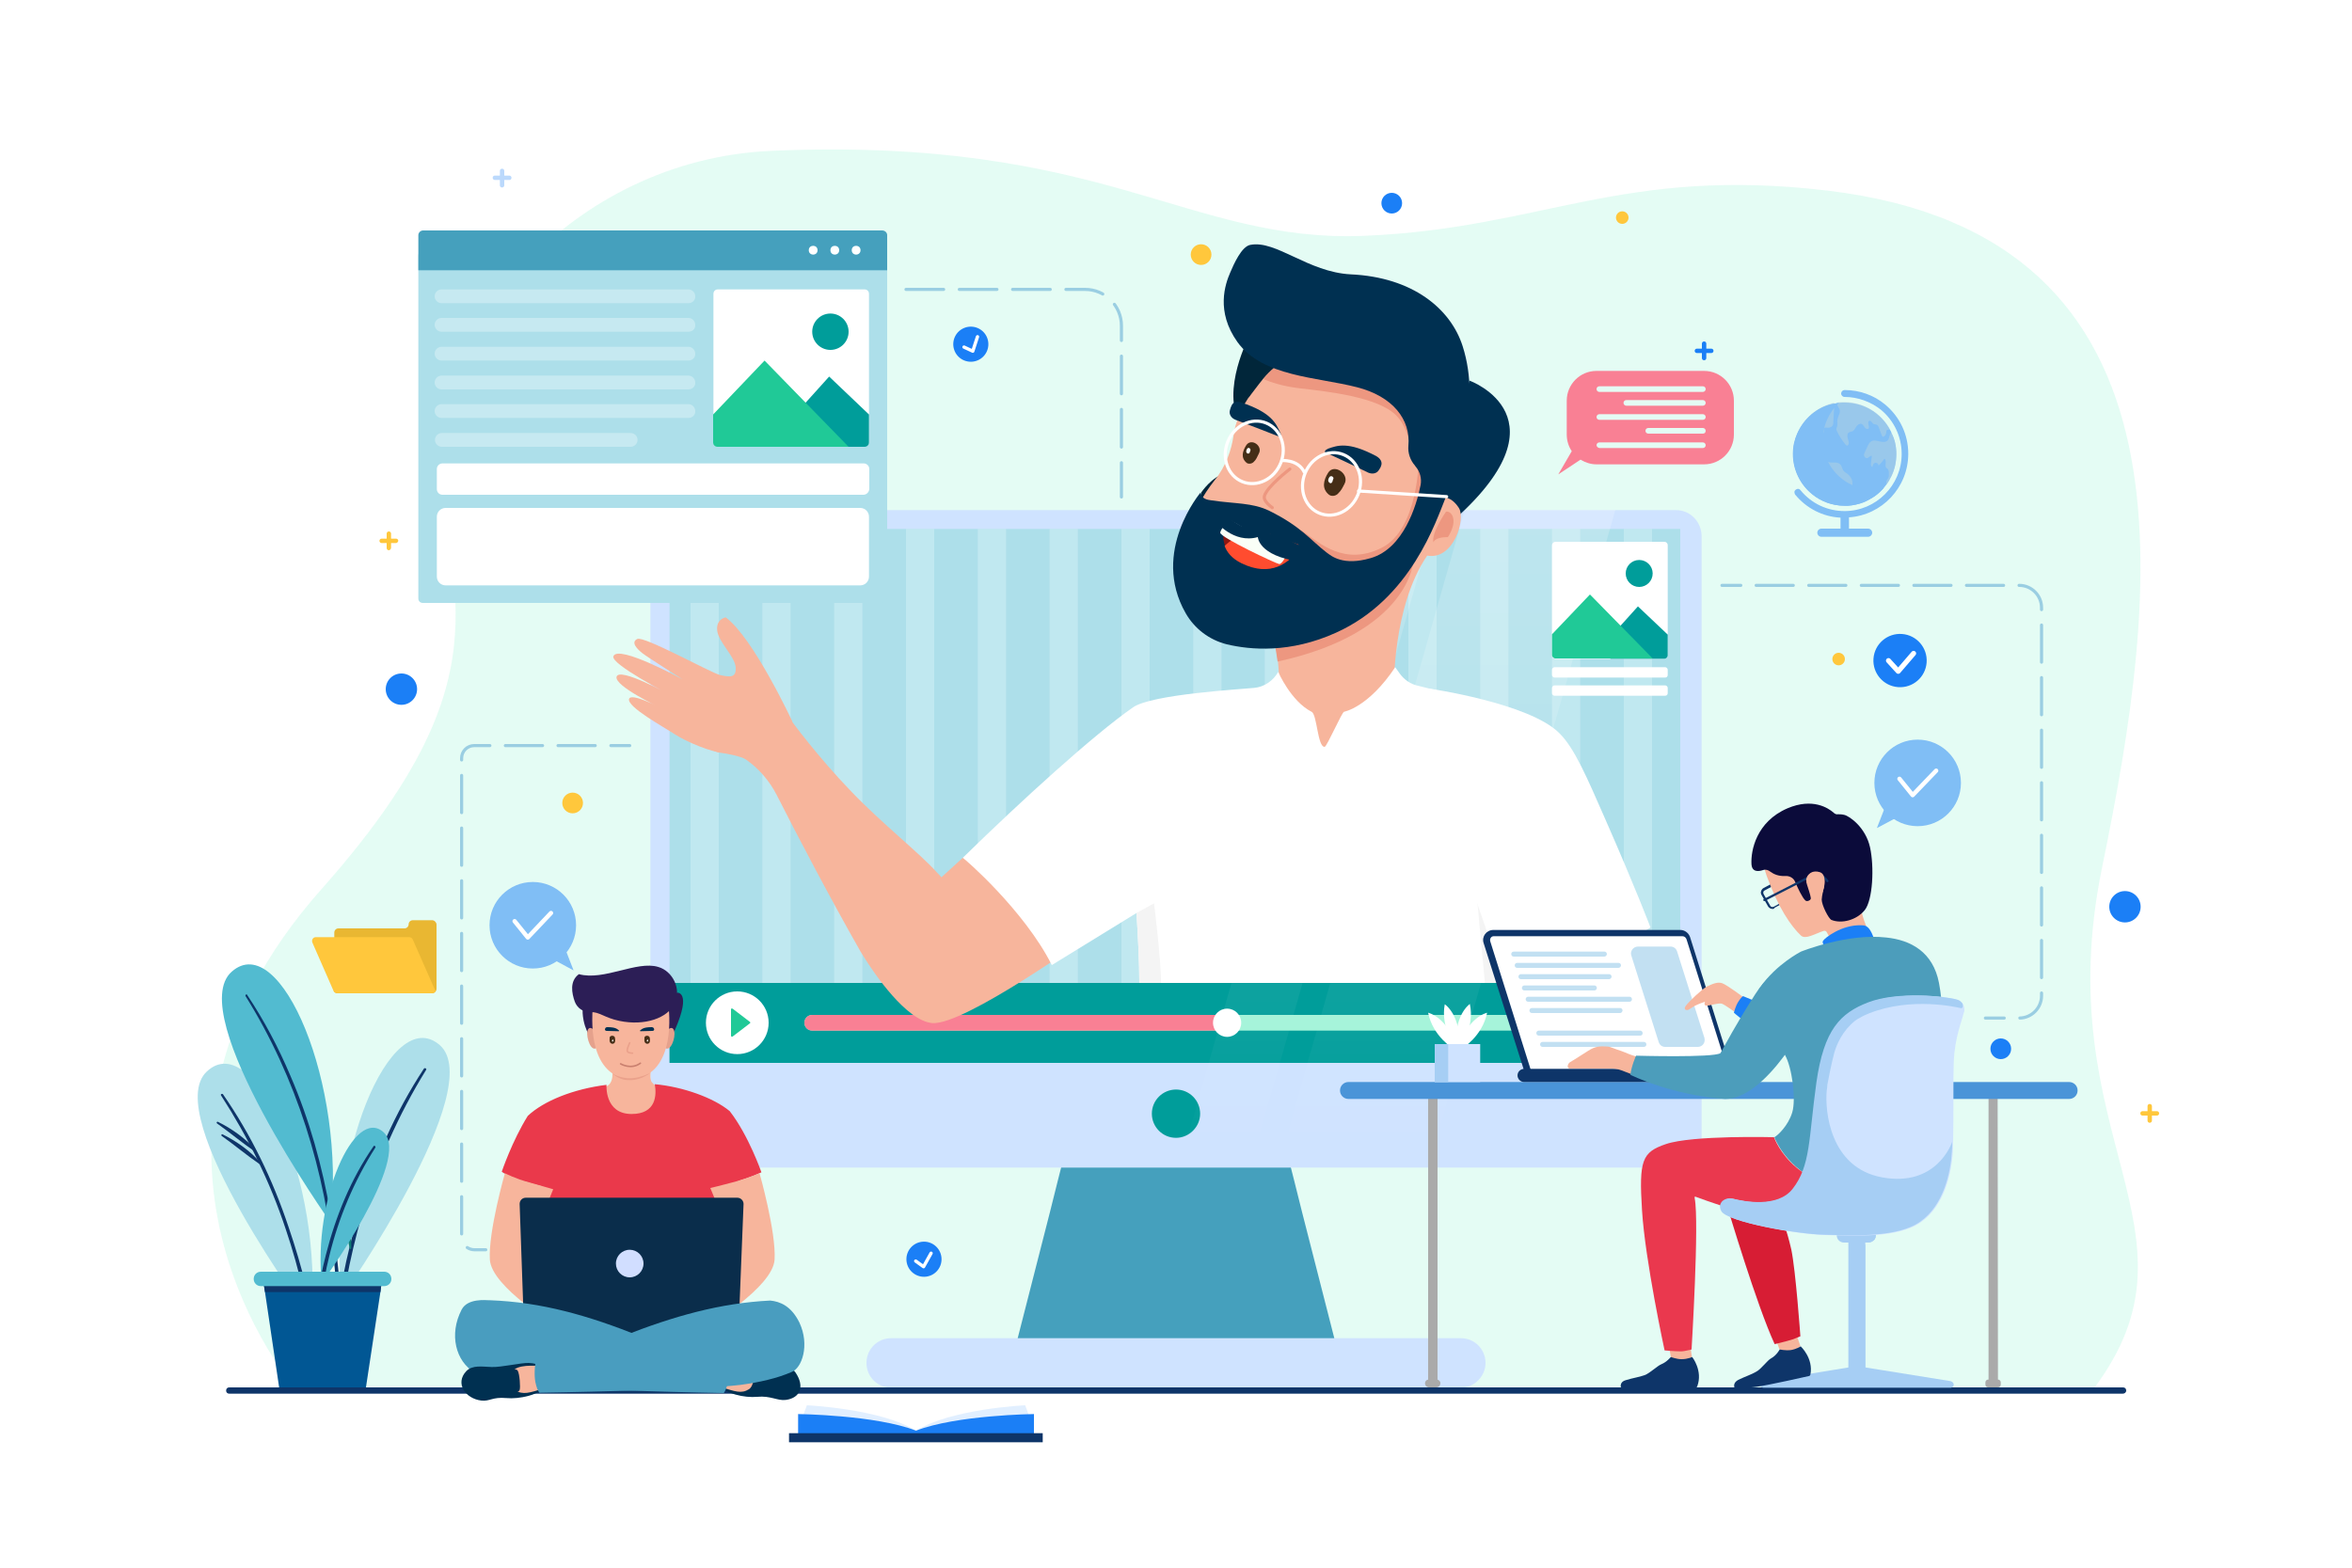<?xml version="1.0" encoding="utf-8"?>
<!-- Generator: Adobe Illustrator 21.0.0, SVG Export Plug-In . SVG Version: 6.00 Build 0)  -->
<svg version="1.1" xmlns="http://www.w3.org/2000/svg" xmlns:xlink="http://www.w3.org/1999/xlink" x="0px" y="0px"
	 viewBox="0 0 750 500" style="enable-background:new 0 0 750 500;" xml:space="preserve">
<style type="text/css">
	.st0{fill:#FFFFFF;}
	.st1{opacity:0.3;fill:#A6F4DA;}
	.st2{fill:#45A0BD;}
	.st3{fill:#CFE3FF;}
	.st4{fill:#ADDFEA;}
	.st5{opacity:0.3;}
	.st6{fill:#EEFAFF;}
	.st7{fill:#009D9A;}
	.st8{opacity:0.2;fill:url(#SVGID_1_);}
	.st9{opacity:0.2;fill:url(#SVGID_2_);}
	.st10{fill:#A6F4DA;}
	.st11{fill:#F98094;}
	.st12{fill:#20C997;}
	.st13{fill:#0E3569;}
	.st14{fill:#0E7C74;}
	.st15{fill:#52BBD0;}
	.st16{fill:#015794;}
	.st17{fill:#E9B732;}
	.st18{fill:#FFC73C;}
	.st19{opacity:0.31;fill:#FFFFFF;}
	.st20{fill:#F7B59C;}
	.st21{fill:#01263A;}
	.st22{fill:#003051;}
	.st23{fill:#ED9780;}
	.st24{fill:#8D1612;}
	.st25{fill:#FF4C2F;}
	.st26{fill:#FAFFF7;}
	.st27{fill:#452E17;}
	.st28{fill:#F4F4F4;}
	.st29{fill:none;stroke:#FFFFFF;stroke-miterlimit:10;}
	.st30{fill:none;stroke:#FFFFFF;stroke-linecap:round;stroke-miterlimit:10;}
	.st31{fill:none;stroke:#ED9780;stroke-linecap:round;stroke-miterlimit:10;}
	.st32{fill:#EA394B;}
	.st33{fill:#0A2D4B;}
	.st34{fill:#499DBF;}
	.st35{fill:#2C1E56;}
	.st36{fill:#E5A18C;}
	.st37{fill:#D1DEFF;}
	.st38{fill:#EAA18B;}
	.st39{fill:none;stroke:#EAA18B;stroke-width:0.5;stroke-linecap:round;stroke-miterlimit:10;}
	.st40{fill:none;stroke:#C9806F;stroke-width:0.5;stroke-linecap:round;stroke-miterlimit:10;}
	.st41{fill:#AAAAAA;}
	.st42{fill:#4A94D8;}
	.st43{fill:#C2E0F2;}
	.st44{fill:#1B7FF6;}
	.st45{fill:#0B0B3A;}
	.st46{fill:#4C9DBB;}
	.st47{fill:#D71D34;}
	.st48{fill:#EA384E;}
	.st49{fill:#A6CEF4;}
	.st50{fill:#E1EFFF;}
	.st51{fill:none;stroke:#9ACEE2;stroke-linecap:round;stroke-miterlimit:10;}
	.st52{fill:none;stroke:#9ACEE2;stroke-linecap:round;stroke-miterlimit:10;stroke-dasharray:11.856,4.94;}
	.st53{fill:none;stroke:#9ACEE2;stroke-linecap:round;stroke-miterlimit:10;stroke-dasharray:11.835,4.931;}
	.st54{fill:none;stroke:#9ACEE2;stroke-linecap:round;stroke-miterlimit:10;stroke-dasharray:12,5;}
	.st55{opacity:0.5;}
	.st56{fill:none;stroke:#FFFFFF;stroke-width:1.38;stroke-linecap:round;stroke-linejoin:round;stroke-miterlimit:10;}
	.st57{fill:#81A8CC;}
	.st58{fill:none;stroke:#FFFFFF;stroke-width:1.056;stroke-linecap:round;stroke-linejoin:round;stroke-miterlimit:10;}
	.st59{fill:none;stroke:#FFFFFF;stroke-width:1.615;stroke-linecap:round;stroke-linejoin:round;stroke-miterlimit:10;}
</style>
<g id="BACKGROUND">
	<rect class="st0" width="750" height="500"/>
</g>
<g id="OBJECTS">
	<path class="st1" d="M94.2,443c0,0-65.5-76.3,8.3-159.4c59.5-67,40.5-92.8,37.7-138c-2.3-38.2,41-94.7,105.9-97.5
		c106.3-4.6,132.7,29.5,189.2,27.1s82-22.2,147.5-14.4C704.4,75.3,688,190.5,670.3,276.7c-17.7,86.2,35.5,115.6-2.8,166.4"/>
	<g>
		<polygon class="st2" points="426.4,430.4 323.6,430.4 334.8,386.6 337.3,376.6 342.2,357.3 407.8,357.3 412.7,376.6 415.2,386.6 
					"/>
		<path class="st3" d="M465.8,442.6H284.2c-4.4,0-7.9-3.5-7.9-7.9l0,0c0-4.4,3.5-7.9,7.9-7.9h181.6c4.4,0,7.9,3.5,7.9,7.9l0,0
			C473.7,439,470.1,442.6,465.8,442.6z"/>
	</g>
	<path class="st3" d="M542.6,171v193.1c0,4.6-3.7,8.3-8.3,8.3H215.7c-4.6,0-8.3-3.7-8.3-8.3V171c0-4.6,3.7-8.3,8.3-8.3h318.6
		C538.9,162.6,542.6,166.4,542.6,171z"/>
	<rect x="213.5" y="168.7" class="st4" width="322.3" height="170.2"/>
	<g class="st5">
		<rect x="494.9" y="168.7" class="st6" width="9" height="144.8"/>
		<rect x="517.8" y="168.7" class="st6" width="9" height="144.8"/>
		<rect x="220.2" y="168.7" class="st6" width="9" height="144.8"/>
		<rect x="243.1" y="168.7" class="st6" width="9" height="144.8"/>
		<rect x="266" y="168.7" class="st6" width="9" height="144.8"/>
		<rect x="288.9" y="168.7" class="st6" width="9" height="144.8"/>
		<rect x="311.8" y="168.7" class="st6" width="9" height="144.8"/>
		<rect x="334.7" y="168.7" class="st6" width="9" height="144.8"/>
		<rect x="357.6" y="168.7" class="st6" width="9" height="144.8"/>
		<rect x="380.5" y="168.7" class="st6" width="9" height="144.8"/>
		<rect x="403.3" y="168.7" class="st6" width="9" height="144.8"/>
		<rect x="426.2" y="168.7" class="st6" width="9" height="144.8"/>
		<rect x="449.1" y="168.7" class="st6" width="9" height="144.8"/>
		<rect x="472" y="168.7" class="st6" width="9" height="144.8"/>
	</g>
	<rect x="213.5" y="313.5" class="st7" width="322.3" height="25.5"/>
	<path class="st7" d="M375,362.9L375,362.9c-4.3,0-7.7-3.5-7.7-7.7l0,0c0-4.3,3.5-7.7,7.7-7.7l0,0c4.3,0,7.7,3.5,7.7,7.7l0,0
		C382.7,359.4,379.2,362.9,375,362.9z"/>
	<linearGradient id="SVGID_1_" gradientUnits="userSpaceOnUse" x1="417.139" y1="160.388" x2="417.139" y2="371.302">
		<stop  offset="0" style="stop-color:#FFFFFF"/>
		<stop  offset="1" style="stop-color:#FFFFFF;stop-opacity:0"/>
	</linearGradient>
	<polygon class="st8" points="398.7,372.2 376,372.2 435.6,162.6 458.2,162.6 	"/>
	<linearGradient id="SVGID_2_" gradientUnits="userSpaceOnUse" x1="461.33" y1="160.388" x2="461.33" y2="371.302">
		<stop  offset="0" style="stop-color:#FFFFFF"/>
		<stop  offset="1" style="stop-color:#FFFFFF;stop-opacity:0"/>
	</linearGradient>
	<polygon class="st9" points="455.6,372.2 407.5,372.2 467.1,162.6 515.1,162.6 	"/>
	<g>
		<path class="st10" d="M523.5,328.7H259c-1.4,0-2.5-1.1-2.5-2.5c0-1.4,1.1-2.5,2.5-2.5h264.5c1.4,0,2.5,1.1,2.5,2.5
			C526,327.6,524.9,328.7,523.5,328.7z"/>
		<path class="st11" d="M391.3,323.7v5H259c-1.4,0-2.5-1.1-2.5-2.5c0-1.4,1.1-2.5,2.5-2.5H391.3z"/>
		<circle class="st0" cx="391.3" cy="326.2" r="4.5"/>
	</g>
	<g>
		<circle class="st0" cx="235.1" cy="326.2" r="10"/>
		<path class="st12" d="M233.6,321.7l5.5,4.2c0.2,0.1,0.2,0.4,0,0.5l-5.5,4.2c-0.2,0.2-0.5,0-0.5-0.3V322
			C233,321.7,233.3,321.6,233.6,321.7z"/>
	</g>
	<g>
		<g>
			<path class="st4" d="M99.2,421c0,0-48.4-65.4-33.2-79.3C81.1,327.7,103.3,376.9,99.2,421z"/>
			<g>
				<g>
					<path class="st13" d="M70.5,349.4c8.6,13.3,15.6,27.5,20.6,42.6c2.2,6.5,4.1,13.2,5.6,19.9c1.5,6.3,2.4,12.7,3.7,19
						c0.1,0.3,0.6,0.3,0.6-0.1c-1.1-13.3-4.7-26.9-9-39.5C87,376.3,80.1,362,71.1,349C70.8,348.7,70.2,349,70.5,349.4L70.5,349.4z"
						/>
				</g>
			</g>
			<g>
				<g>
					<path class="st13" d="M69.2,358.3c4.1,2.9,8,6.2,12.1,9c0.3,0.2,0.5-0.2,0.3-0.4c-3.1-3.7-7.8-7-12.1-9.1
						C69.2,357.6,68.9,358.1,69.2,358.3L69.2,358.3z"/>
				</g>
			</g>
			<g>
				<g>
					<path class="st13" d="M70.7,362.3c4.1,2.9,8,6.2,12.1,9c0.3,0.2,0.5-0.2,0.3-0.4c-3.1-3.7-7.8-7-12.1-9.1
						C70.7,361.6,70.4,362,70.7,362.3L70.7,362.3z"/>
				</g>
			</g>
		</g>
		<g>
			<path class="st4" d="M109.1,413.5c0,0,46.7-66.6,31.1-80.2C124.6,319.8,103.7,369.5,109.1,413.5z"/>
			<g>
				<g>
					<path class="st13" d="M135.2,340.8c-9.3,14.1-16.1,29.8-20.8,46c-3.9,13.4-7.1,27.8-7.5,41.8c0,0.3,0.5,0.4,0.6,0.1
						c1-6.6,1.7-13.3,2.9-19.9c1.3-7.2,3-14.3,5-21.3c4.7-16.3,11.6-31.9,20.5-46.3C136.1,340.8,135.5,340.5,135.2,340.8
						L135.2,340.8z"/>
				</g>
			</g>
			<g>
				<g>
					<path class="st14" d="M110.4,381.6c-0.2,5.3-0.1,11.4,1.1,16.6c0.1,0.3,0.5,0.2,0.5-0.1c0.1-2.6-0.2-5.2-0.4-7.8
						c-0.2-2.9-0.3-5.9-0.6-8.8C111,381.2,110.4,381.2,110.4,381.6L110.4,381.6z"/>
				</g>
			</g>
		</g>
		<g>
			<path class="st15" d="M105.4,389.9c0,0-47-66.4-31.5-80C89.4,296.2,110.5,345.9,105.4,389.9z"/>
			<g>
				<g>
					<path class="st13" d="M78.3,317.7c16.3,26.1,25.4,55.9,28.4,86.4c0.6,6.1,0.9,12.3,1.3,18.4c0,0.4,0.6,0.4,0.6,0
						c0.3-11.8-1.2-23.8-3.2-35.4c-2.6-15.1-6.7-29.9-12.8-44c-3.8-9-8.4-17.7-13.8-25.8C78.7,316.9,78.1,317.3,78.3,317.7
						L78.3,317.7z"/>
				</g>
			</g>
		</g>
		<g>
			<path class="st15" d="M102.6,409.2c0,0,28.9-39.7,19.7-48.1C113,352.8,99.8,382.6,102.6,409.2z"/>
			<g>
				<g>
					<path class="st13" d="M119.1,365.6c-7.2,10.4-12.1,22.4-15.2,34.7c-2.3,9.1-4.1,19.2-3.7,28.7c0,0.4,0.6,0.4,0.6,0
						c1.2-9.6,1.8-19,4.2-28.4c3-12.3,7.9-23.9,14.7-34.6C119.9,365.6,119.3,365.2,119.1,365.6L119.1,365.6z"/>
				</g>
			</g>
		</g>
		<g>
			<polygon class="st16" points="122,407.3 121.7,408.9 121.3,412.1 116.6,443.1 89.1,443.1 84.5,412.1 84,408.9 83.8,407.3 			"/>
			<polygon class="st13" points="121.7,408.9 121.3,412.1 84.5,412.1 84,408.9 			"/>
			<path class="st15" d="M122.5,410.2H83.2c-1.3,0-2.3-1-2.3-2.3l0,0c0-1.3,1-2.3,2.3-2.3h39.3c1.3,0,2.3,1,2.3,2.3l0,0
				C124.8,409.2,123.8,410.2,122.5,410.2z"/>
		</g>
	</g>
	<g>
		<path class="st17" d="M139.2,294.9v20.5c0,0.3-0.1,0.6-0.3,0.8c-0.3,0.4-0.7,0.6-1.2,0.6h-30.1c-0.4,0-0.7-0.2-1-0.4v-19
			c0-0.7,0.6-1.3,1.3-1.3h21.1c0.7,0,1.3-0.6,1.3-1.3c0-0.7,0.6-1.3,1.3-1.3h6.4C138.6,293.6,139.2,294.2,139.2,294.9z"/>
		<path class="st18" d="M138.9,316.2c-0.3,0.4-0.7,0.6-1.2,0.6h-30.1c-0.4,0-0.7-0.2-1-0.4c-0.1-0.1-0.2-0.3-0.3-0.4
			c0,0,0-0.1,0-0.1l-6.7-15.3c-0.3-0.8,0.2-1.7,1.1-1.7h29.8c0.5,0,0.9,0.3,1.1,0.7l6.3,14.3L138.9,316.2z"/>
	</g>
	<g>
		<path class="st13" d="M676.9,444.5H73.1c-0.6,0-1-0.4-1-1s0.4-1,1-1h603.9c0.6,0,1,0.4,1,1S677.5,444.5,676.9,444.5z"/>
	</g>
	<g>
		<path class="st4" d="M281.4,192.3H134.8c-0.8,0-1.4-0.6-1.4-1.4V81.8c0-2.5,2-4.5,4.5-4.5h138.4c3.7,0,6.6,3,6.6,6.6v106.9
			C282.9,191.6,282.2,192.3,281.4,192.3z"/>
		<path class="st0" d="M274.3,186.7H142.1c-1.6,0-2.8-1.3-2.8-2.8v-19.1c0-1.6,1.3-2.8,2.8-2.8h132.2c1.6,0,2.8,1.3,2.8,2.8v19.1
			C277.1,185.4,275.9,186.7,274.3,186.7z"/>
		<path class="st0" d="M275.3,157.8H141.1c-1,0-1.8-0.8-1.8-1.8v-6.4c0-1,0.8-1.8,1.8-1.8h134.3c1,0,1.8,0.8,1.8,1.8v6.4
			C277.1,157,276.3,157.8,275.3,157.8z"/>
		<g>
			<path class="st19" d="M219.5,96.7h-78.7c-1.2,0-2.2-1-2.2-2.2v0c0-1.2,1-2.2,2.2-2.2h78.7c1.2,0,2.2,1,2.2,2.2l0,0
				C221.8,95.7,220.8,96.7,219.5,96.7z"/>
			<path class="st19" d="M219.5,105.8h-78.7c-1.2,0-2.2-1-2.2-2.2l0,0c0-1.2,1-2.2,2.2-2.2h78.7c1.2,0,2.2,1,2.2,2.2l0,0
				C221.8,104.9,220.8,105.8,219.5,105.8z"/>
			<path class="st19" d="M219.5,115h-78.7c-1.2,0-2.2-1-2.2-2.2l0,0c0-1.2,1-2.2,2.2-2.2h78.7c1.2,0,2.2,1,2.2,2.2v0
				C221.8,114,220.8,115,219.5,115z"/>
			<path class="st19" d="M219.5,124.2h-78.7c-1.2,0-2.2-1-2.2-2.2l0,0c0-1.2,1-2.2,2.2-2.2h78.7c1.2,0,2.2,1,2.2,2.2l0,0
				C221.8,123.2,220.8,124.2,219.5,124.2z"/>
			<path class="st19" d="M219.5,133.3h-78.7c-1.2,0-2.2-1-2.2-2.2l0,0c0-1.2,1-2.2,2.2-2.2h78.7c1.2,0,2.2,1,2.2,2.2l0,0
				C221.8,132.3,220.8,133.3,219.5,133.3z"/>
			<path class="st19" d="M201.1,142.5h-60.2c-1.2,0-2.2-1-2.2-2.2l0,0c0-1.2,1-2.2,2.2-2.2h60.2c1.2,0,2.2,1,2.2,2.2l0,0
				C203.3,141.5,202.3,142.5,201.1,142.5z"/>
		</g>
		<path class="st2" d="M281.3,73.5H134.9c-0.8,0-1.5,0.7-1.5,1.5v11.2h149.5V75C282.9,74.2,282.2,73.5,281.3,73.5z"/>
		<g>
			<circle class="st0" cx="259.3" cy="79.8" r="1.4"/>
			<circle class="st0" cx="266.2" cy="79.8" r="1.4"/>
			<circle class="st0" cx="273" cy="79.8" r="1.4"/>
		</g>
		<g>
			<path class="st0" d="M277.1,93.7V141c0,0.8-0.6,1.4-1.4,1.4h-46.8c-0.8,0-1.4-0.6-1.4-1.4V93.7c0-0.8,0.6-1.4,1.4-1.4h46.8
				C276.5,92.3,277.1,92.9,277.1,93.7z"/>
			<path class="st7" d="M277.1,132.2v8.9c0,0.8-0.6,1.4-1.4,1.4h-23.2l1-10.3l10.9-12.1L277.1,132.2z"/>
			<path class="st12" d="M270.6,142.5h-41.8c-0.8,0-1.4-0.6-1.4-1.4v-8.9l16.4-17.2L270.6,142.5z"/>
			<circle class="st7" cx="264.8" cy="105.8" r="5.8"/>
		</g>
	</g>
	<g>
		<path class="st20" d="M347.5,298.4l-15.6-26.8l-24.9,2l-6.8,6.2c-0.9-1-0.7-0.8-1.4-1.5c-5.2-5.9-17.5-15.6-27.2-25.7
			c-11-11.4-19.3-22.8-19.3-22.8l-2,1c0-1,0-1.7,0-1.7l-8.7-11.7l-10.6-0.7l-7.9,9.6l0.4,5.1c0,0,0.1,7.9,6.3,8.7
			c1.8,0.2,6.5,1.1,8,2.1c4.2,2.9,7.6,6.9,9.9,11.4c6.9,13.6,17.1,33,26.6,49.7c0,0,0.4,0.7,1.1,1.8c3.3,5.3,13.6,20.5,21.9,21.2
			C307.5,327.1,347.5,298.4,347.5,298.4z"/>
		<g id="XMLID_5_">
			<path id="XMLID_219_" class="st21" d="M383.1,157c0,0,3.3-5,7.9-6.2c4.6-1.2-5,10.7-5,10.7s-2.6,1.1-2.9,1
				C382.8,162.3,383.1,157,383.1,157z"/>
			<path id="XMLID_218_" class="st22" d="M468.6,121.4c0,0,32.7,11.8-6.2,45.5l-5.9-1.8L468.6,121.4z"/>
			<path class="st20" d="M385.8,223.1c15.6,19,36.5,22.1,36.5,22.1c36.3-0.7,42.5-20.7,42.5-20.7l-20.3-4.5c0,0-0.6-26.4,10.6-42.8
				c8.4,1.6,12.4-11.7,10.1-15.2c-2.5-3.9-5.3-3.4-5.3-3.4c-2.4,2.6-4.6,8.7-5.6,11.7l-50.5,26.1c0,0,0.6,1.3,1.4,3.6
				c0.8,2.5,1.7,6.2,2.3,10.9c0.3,2.9,0.5,6.2,0.4,9.9L385.8,223.1z M450.6,176.1c1.1-1.8,2.2-3.7,3.5-5.5c-0.4,1.3-0.8,2.4-1,3.4
				C451.7,175.2,450.7,176.1,450.6,176.1z"/>
			<path id="XMLID_502_" class="st23" d="M405.1,200.1c0.8,2.5,1.7,6.2,2.3,10.9c42.1-9.2,43.3-32,43.3-32l-21.6,8.8L405.1,200.1z"
				/>
			<path id="XMLID_48_" class="st21" d="M398.4,107.2c0,0-9.2,17-2.9,28.3l14.6-18.9"/>
			<path id="XMLID_628_" class="st20" d="M382.3,193.7c9.7,15.3,45.2,15,61.9-7c16.7-21.9,19.4-47.1,11.1-62.6
				c-4.6-8.6-15.7-13.6-26.6-14.4c-2.9-0.2-5.8,0-8.7,0.6c-6.6,1.5-12.7,5.2-17.2,10.5c-0.4,0.5-0.8,1-1.2,1.5l-2.6,3.4
				c-0.3,0.4-0.6,0.9-1,1.3c-1.6,2.4-2.9,5-3.7,7.8c-0.5,1.4-0.8,2.9-1,4.4c-0.6,4-2.2,9.3-6,14
				C380.1,162.2,372.7,178.4,382.3,193.7z"/>
			<path id="XMLID_501_" class="st23" d="M402.8,120.9c2.4,1,6.3,2.3,11.3,2.9c8.5,1,25.6,2.7,31.3,8.9c0,0,2.4,2.2,3.8,7.1
				c1.4,4.9-3.2-16.7-3.2-16.7l-26-12.8C413.4,111.9,407.3,115.6,402.8,120.9z"/>
			<path id="XMLID_463_" class="st23" d="M452.4,146.6c0,0-0.1,22.2-11.8,28.1c-11.7,5.9-19.8-1.4-25.1-5.2
				c-3.1-2.2-4.2,3.4-4.2,3.4s6.1,10.2,9.2,10.2c3.1,0,15.4-0.2,16.3-0.8c0.9-0.6,8-4,8-4s4.8-8.3,5.2-9.2
				c0.3-0.9,5.9-10.3,5.6-11.5c-0.3-1.2-0.2-9-0.2-9L452.4,146.6z"/>
			<path id="XMLID_47_" class="st22" d="M398.7,78.1c-2.8,0.5-5.3,6.2-6.4,8.8c-1.6,3.7-4.7,12.4,2.3,22.2
				c8,11.1,25.3,11.1,38.1,14.4c11.4,2.9,17.2,10.3,16.4,18.7c-0.2,2.3,0.6,4.6,2.1,6.3l0.2,0.3c1.4,1.6,2,3.8,1.6,5.9
				c-1.3,6.6-5.5,20.3-15.9,23.3c-8.9,2.6-12.6-0.7-14.1-1.8c-5.2-4-8.1-8.3-18.3-13.3c-5.3-2.6-10.9-2.2-18.3-3.3
				c-1.4-0.2-3.3-0.4-3.5-2.6c0,0-16.1,18.9-4.8,38.6c2.8,4.9,7.5,8.5,13.1,9.9c7.6,1.8,20.2,2.9,34.8-3.7
				c24-10.8,31.9-35.6,35.1-43.4c3.2-7.8,11.5-28.7,5.3-48c-3.8-11.9-15.9-22-35.7-22.9C417.1,86.8,406.9,76.5,398.7,78.1z"/>
			<path id="XMLID_470_" class="st24" d="M414.4,174.6c0,0-0.3,0.6-1,1.5c-2.2,2.8-7.8,8.2-17.5,3.4c-3-1.5-4.6-3.5-5.3-5.5
				c-1.5-4.2,0.7-8.5,0.7-8.5s3.6,2.4,8.5,4.7c4.2,2,9.4,3.9,14.1,4.3C414.1,174.6,414.2,174.6,414.4,174.6z"/>
			<path id="XMLID_468_" class="st25" d="M414.1,173.7l-0.3,0.9l-0.5,1.6c-2.2,2.8-7.8,8.2-17.5,3.4c-3-1.5-4.6-3.5-5.3-5.5
				c4-3.8,8-3.8,8-3.8h6.5L414.1,173.7z"/>
			<path id="XMLID_45_" class="st26" d="M391.8,165.6c0,0-2.7,3.4-2.7,4.3c0,1.5,17.9,9.9,18.8,10c1,0.1,2.6-3.4,2.6-3.4l-7.2-4.3"
				/>
			<path id="XMLID_44_" class="st22" d="M392.7,129.4c-0.4,1-0.1,0.1-0.5,1.4c-0.4,1.4,0.5,2.6,1.8,3.1c3.3,1.2,13.5,5.2,13.5,5.2
				c1.1,0.6,1.1-0.5,0.7-1.2c-1.3-2.8-2.7-6.3-12.3-9.5C394.7,127.9,393.2,128.1,392.7,129.4z"/>
			<path id="XMLID_1_" class="st22" d="M440.4,148.6c-0.4,1,0,0.1-0.7,1.3c-0.7,1.2-2.2,1.4-3.5,0.8c-3.2-1.6-13.1-6.2-13.1-6.2
				c-1.2-0.3-0.4-1.1,0.4-1.4c2.9-1,6.4-2.4,15.4,2.4C440.1,146.2,440.9,147.3,440.4,148.6z"/>
			<path id="XMLID_221_" class="st22" d="M387.7,166.3c0,0,5.6,7.2,13.4,5c0,0,0.1,5.9,13.2,7.8l1.1-4.6c0,0-8.5-4.5-9-4.2
				c-0.6,0.3-8.6-2.1-10.1-2.4c-1.5-0.3-6.8-4.4-6.8-4.4L387.7,166.3z"/>
			<path id="XMLID_618_" class="st23" d="M461.1,163.2c0,0-4.8,6.8-4,9.8c0,0,0.2-1.7,4.6-1.7c0,0,2.8-4,1.4-6.9
				C462.3,162.9,461.1,163.2,461.1,163.2z"/>
			<g>
				<g>
					<path class="st27" d="M423.5,150.8c-1.5,2.4-2.1,5.1,0.3,7c0.8,0.6,2.1,0.4,2.8-0.3c1.2-1.2,1.4-1.8,2.1-3.1
						C430.5,151.2,425.4,147.7,423.5,150.8L423.5,150.8z"/>
				</g>
				<g>
					<path class="st0" d="M423.9,152.2c-0.4,0.6-0.6,1.3,0.1,1.8c0.2,0.2,0.6,0.1,0.7-0.1c0.3-0.3,0.2-0.6,0.4-1
						C425.6,152.2,424.4,151.4,423.9,152.2L423.9,152.2z"/>
				</g>
			</g>
			<g>
				<g>
					<path class="st27" d="M397.4,142c-1.2,1.9-1.8,4,0.1,5.6c0.6,0.5,1.7,0.3,2.2-0.2c1-0.9,1.1-1.6,1.7-2.7
						C402.8,142.2,399,139.6,397.4,142L397.4,142z"/>
				</g>
				<g>
					<path class="st0" d="M397.7,143.1c-0.3,0.5-0.5,1,0,1.5c0.2,0.1,0.4,0.1,0.6,0c0.3-0.2,0.2-0.5,0.4-0.8
						C399,143.1,398.1,142.5,397.7,143.1L397.7,143.1z"/>
				</g>
			</g>
		</g>
		<path class="st20" d="M252.7,230.2c0,0-12.5-26.9-21.3-33.3c0,0-3.1,0.5-2.7,4.2c0.4,3.7,5.7,8.3,5.9,11.8c0.2,3.5-2.1,3-5,2.4
			c-2.9-0.7-24.3-12.6-26.4-11.5c-2.2,1.1,0.1,3.3,1.6,4.5c1.5,1.2,12.9,8.4,12.9,8.4s-20.6-11.3-22.1-7.4
			c-1,2.5,18.2,12.4,18.2,12.4s-16.5-9.2-17.2-5.8c-0.6,2.9,13.3,9.5,13.3,9.5s-8.6-4.5-9.3-2.5c-0.8,2.5,11.1,9,14.6,11.3
			c3.5,2.3,11.9,5.9,15.3,5.8c3.4-0.1,5.8-0.4,7.7,1.5"/>
		<path class="st0" d="M482.1,287.9l6.9,25.6H363.3c0-6.6-0.4-14.5-0.9-22.3l-27,16.6c-8.8-17.5-28.1-34.2-28.4-34.2
			c18.8-18.4,41.8-39.3,54.3-48c6-4.2,34.8-5.8,38.6-6.2c3.3-0.3,6.1-2.3,7.7-5.1c0,0,4,9.3,10.6,12.7c1.8,0.7,1.9,11.3,4.2,11.2
			c0.7,0,5.5-11.1,6.2-11.2c0,0,7.7-1.3,16.3-14.2l1.5,2.1c1.4,1.9,3.4,3.3,5.7,3.8c4.4,1,12.2,3.1,19.8,6.2
			c10.8,4.4,22.6,25,22.6,25l2.7,38l-15.8-0.7L482.1,287.9z"/>
		<polygon class="st28" points="470.5,281.4 473.5,313.5 489,313.5 486.3,292.6 		"/>
		<polyline class="st20" points="516.8,276.3 530.8,313.5 489,313.5 482.1,298.4 		"/>
		<path class="st0" d="M455.6,219.6c0,0,32,4.6,41.6,14.2c4.8,4.7,8.7,13.8,14.7,27.5c9.8,22.3,14.4,34.5,14.4,34.5
			s-24.2,16.8-48.5,11.8l-11.9-34.3L455.6,219.6z"/>
		
			<ellipse transform="matrix(0.375 -0.927 0.927 0.375 116.357 460.812)" class="st29" cx="399.8" cy="144.2" rx="10.1" ry="9.1"/>
		
			<ellipse transform="matrix(0.375 -0.927 0.927 0.375 122.495 489.937)" class="st29" cx="424.4" cy="154.2" rx="10.1" ry="9.1"/>
		<path class="st29" d="M408.5,146.9c0,0,5.5-0.6,7.5,3.9"/>
		<line class="st30" x1="433.2" y1="156.6" x2="461.3" y2="158.4"/>
		<path class="st28" d="M370.2,313.5h-6.9c0-6.6-0.4-14.5-0.9-22.3l5.6-3.1C368,288.1,370.3,306.5,370.2,313.5z"/>
		<path class="st31" d="M411.3,149.6c0,0-7.3,5.6-8.1,8.6c-0.5,1.7,2.5,3.7,2.5,3.7"/>
	</g>
	<g>
		<path class="st20" d="M210.2,346.3c0,0,3,10.4-8.2,10.4c-1.6,0-2.9-0.4-4.1-1c-4.1-2-5.1-9-5.1-9c3.5-0.9,2.3-6,2.3-6l12.5,0.3
			c0,0-0.6,3.3,0.3,4.2C209.4,347,210.2,346.3,210.2,346.3z"/>
		<path class="st32" d="M193.4,346c0,0-0.7,9.3,8,9.3c7.9,0,8-6.1,7.4-9.5c9,0.8,18.9,4.4,23.9,8.6c6,7.7,10.1,19.5,10.1,19.5
			s-2.8,1.3-5.6,2.2c-2.9,0.9-5.1,2.2-5.1,2.2l-3.5,47.7h-55.2l-0.9-47.7c0,0-3.6-0.9-6.6-1.8c-4.3-1.4-5.9-2.8-5.9-2.8
			s3.3-9.8,8.3-17.8C173.4,351.1,182.9,347.3,193.4,346z"/>
		<path class="st20" d="M161,374.2c0,0-5.3,18.6-4.8,27.5c0.5,8.9,21.5,21.3,21.5,21.3l2.7-9.4c0,0-8.7-3.7-10-10.5
			c-1.3-6.8,6-23.8,6-23.8s-3.2-0.9-7.7-2.2C164.5,376,161,374.2,161,374.2z"/>
		<path class="st20" d="M242.2,374.2c0,0,5.3,18.6,4.8,27.5c-0.5,8.9-21.5,21.3-21.5,21.3l-2.7-9.4c0,0,8.7-3.7,10-10.5
			c1.3-6.8-6.3-24.2-6.3-24.2s3.5-0.8,7.9-2C238.7,375.7,242.2,374.2,242.2,374.2z"/>
		<path class="st33" d="M235.4,426.7h-68.2l-1.5-42.7c0-1.1,0.8-2,2-2h67.4c1.1,0,2,0.9,2,2L235.4,426.7z"/>
		<g>
			<path class="st22" d="M229.9,436.5c0,0,1.5-1.7,4.8-1.8c2.2-0.1,8.4,1.3,11.3,1.3c3,0,6-0.7,7.7,1.8c2.9,4.3,1.6,8.1-3.2,8.7
				c-2.6,0.3-4.8-1.4-9-1c-4.1,0.4-10.4-1-12.2-3.9"/>
			<path class="st20" d="M224.2,434.5c0,0,3.3,0.9,5.4,1.1c2.2,0.1,7-0.4,9.2,1c2.4,1.5,1.5,5.6,0,6.5c-2.4,1.5-4.4,0.7-8.9-0.7
				c-4.5-1.4-9.7-0.9-9.7-0.9"/>
			<path class="st34" d="M230.8,444.3c0,0-50.6-0.9-64-2.7c-5.7-0.8-11-2-15.4-3.8c-6.1-3.6-8.3-12.2-4.2-20.1c1.9-3.7,7.8-3,8.7-3
				c0.2,0,0.3,0,0.3,0c16.4,0.6,31.3,4.8,48.2,11.6c15.7,6.3,27.7,8.9,27.7,8.9C233,441.6,230.8,444.3,230.8,444.3z"/>
			<path class="st22" d="M243,438.7c0,0-1.3-0.7-1.8,0.1c-0.4,0.8-0.7,4.2-0.5,4.7c0.4,0.9,2.4,0.6,2.4,0.6l1.6-4.3L243,438.7z"/>
		</g>
		<g>
			<path class="st22" d="M173.6,436.6c0,0-1.5-1.8-5-1.9c-2.3-0.1-8.7,1.4-11.8,1.3c-3.1-0.1-6.1-0.7-8.1,1.3
				c-3.7,3.9-0.3,8.8,4.8,9.4c2.7,0.3,3.5-1.2,7.9-0.8c4.2,0.4,10.8-1,12.7-4"/>
			<path class="st20" d="M179.6,434.5c0,0-3.4,1-5.7,1.1c-2.3,0.1-7.3-0.5-9.6,1c-2.5,1.5-1.6,5.8,0,6.8c2.5,1.6,4.6,0.8,9.2-0.6
				c4.6-1.4,10.1-0.9,10.1-0.9"/>
			<path class="st34" d="M252.4,437.6L252.4,437.6c-4.6,2-10.3,3.3-16.3,4.1c-13.5,1.7-64.1,2.5-64.1,2.5s-2.2-2.7-1.3-9.2
				c0,0,12-2.6,27.8-8.8c16.5-6.5,31.2-10.6,47.1-11.4c3.1,0.3,6.7,1.7,9.3,7C258.3,429,255.7,436.4,252.4,437.6z"/>
			<path class="st22" d="M162.8,437.1c0,0,1.7-0.9,2.3,0.1c0.6,1,0.9,5.4,0.6,6.1c-0.5,1.2-3,0.8-3,0.8l-2-5.5L162.8,437.1z"/>
		</g>
		<path class="st35" d="M215.9,316.6c0,0,4.7-0.5-0.6,11.7c-2,4.6-2.7,4.3-2.7,4.5c0,0.2-1.8-1.5-1.8-2.3c0-0.8,0.1-6.8,0.2-7.1
			C211,323,215.9,316.6,215.9,316.6z"/>
		<path class="st35" d="M188.3,319.3c0,0-3.6-1-2.2,6.2c1,4.9,3.6,6.9,3.6,7.1c0,0.2,1.8-1.5,1.8-2.3c0-0.8-0.1-6.8-0.2-7.1
			C191.3,323,188.3,319.3,188.3,319.3z"/>
		<path class="st36" d="M189.3,328.4c0,0-1.5-1.5-2,0.5c-0.4,2,1.2,7.1,3.2,5.1"/>
		<path class="st36" d="M213,328.4c0,0,1.5-1.5,2,0.5s-1.2,7.1-3.2,5.1"/>
		<path class="st20" d="M201.6,344.2c0,0,0,0-0.1,0c-1.4,0.1-14.1,0.2-12.5-22.9h24.2C213.2,321.3,216.1,342.8,201.6,344.2z"/>
		<path class="st35" d="M209.9,308.4c4.6,1.3,7.5,7.1,5.2,11.7c-2.2,4.6-9.5,7.2-17.6,5.5c-4.8-1-6.3-2.9-9.2-2.8
			c-2.2,0.1-4.2-1.2-5-3.3c-1-2.8-1.7-6.6,1.3-8.8C192.6,312.9,203.1,306.3,209.9,308.4z"/>
		<circle class="st37" cx="200.8" cy="403" r="4.4"/>
		<path class="st38" d="M195.2,342.3c0,0,0.7,0.5,1.8,0.9c1.1,0.4,2.7,0.8,4.2,0.7c0.8,0,1.6-0.2,2.3-0.3c0.7-0.2,1.4-0.4,2-0.6
			c1.1-0.4,1.8-0.8,1.8-0.8s-0.6,0.6-1.7,1.1c-0.5,0.3-1.2,0.6-2,0.8c-0.7,0.2-1.6,0.4-2.4,0.4c-0.8,0-1.7,0-2.4-0.2
			c-0.8-0.2-1.4-0.5-2-0.8C195.8,342.9,195.2,342.3,195.2,342.3z"/>
		<g>
			<g>
				<path class="st27" d="M196.1,331c0.1,0.8,0.2,1.8-0.7,1.9c-0.4,0.1-0.8-0.3-0.9-0.5c-0.2-0.5-0.1-0.7-0.1-1.2
					C194.2,330.2,195.9,330,196.1,331L196.1,331z"/>
			</g>
			<g>
				<path class="st0" d="M195.6,331.7c0,0.2,0,0.4-0.2,0.5c-0.1,0-0.2,0-0.2-0.1c-0.1-0.1,0-0.2,0-0.3
					C195.2,331.6,195.6,331.5,195.6,331.7L195.6,331.7z"/>
			</g>
		</g>
		<g>
			<g>
				<path class="st27" d="M207.2,331c0.1,0.8,0.2,1.8-0.7,1.9c-0.4,0.1-0.8-0.3-0.9-0.5c-0.2-0.5-0.1-0.7-0.1-1.2
					C205.3,330.2,207,330,207.2,331L207.2,331z"/>
			</g>
			<g>
				<path class="st0" d="M206.7,331.7c0,0.2,0,0.4-0.2,0.5c-0.1,0-0.2,0-0.2-0.1c-0.1-0.1,0-0.2,0-0.3
					C206.3,331.6,206.7,331.5,206.7,331.7L206.7,331.7z"/>
			</g>
		</g>
		<path id="XMLID_4_" class="st22" d="M208.5,328c0.1,0.2,0,0,0.1,0.3c0,0.3-0.2,0.5-0.6,0.5c-0.9,0-3.7,0.1-3.7,0.1
			c-0.3,0-0.3-0.2-0.1-0.3c0.5-0.4,1-1,3.6-1C208,327.6,208.4,327.7,208.5,328z"/>
		<path id="XMLID_6_" class="st22" d="M193,328c-0.1,0.2,0,0-0.1,0.3c0,0.3,0.2,0.5,0.6,0.5c0.9,0,3.7,0.1,3.7,0.1
			c0.3,0,0.3-0.2,0.1-0.3c-0.5-0.4-1-1-3.6-1C193.4,327.6,193.1,327.7,193,328z"/>
		<path class="st39" d="M200.8,332.6c0,0-1.1,2.3-0.7,2.8c0.3,0.5,1.6,0.5,1.6,0.5"/>
		<path class="st40" d="M197.9,339.3c0,0,3.3,2,6.3-0.2"/>
	</g>
	<g>
		<g id="XMLID_609_">
			<g>
				<path class="st41" d="M458.4,440v-90.1c0-0.2-0.2-0.4-0.4-0.4h-2.2c-0.2,0-0.4,0.2-0.4,0.4V440c-0.6,0.1-1,0.6-1,1.2
					c0,0.7,0.6,1.3,1.3,1.3h2.3c0.7,0,1.3-0.6,1.3-1.3C459.4,440.7,458.9,440.2,458.4,440z"/>
				<path class="st41" d="M637.1,440L637.1,440l-0.1-90.4h-2.9V440H634c-0.5,0-0.9,0.4-0.9,0.9v0.7c0,0.5,0.4,0.9,0.9,0.9h3.1
					c0.5,0,0.9-0.4,0.9-0.9v-0.7C638,440.4,637.6,440,637.1,440z"/>
			</g>
			<path id="XMLID_610_" class="st42" d="M659.8,350.5H430c-1.5,0-2.7-1.2-2.7-2.7l0,0c0-1.5,1.2-2.7,2.7-2.7h229.8
				c1.5,0,2.7,1.2,2.7,2.7l0,0C662.5,349.3,661.3,350.5,659.8,350.5z"/>
		</g>
		<path id="XMLID_401_" class="st13" d="M552.5,342.1h-66.3l-13.1-41.3c-0.7-2.1,0.9-4.2,3.1-4.2h59.6c1.4,0,2.6,0.9,3.1,2.2
			L552.5,342.1z"/>
		<path id="XMLID_2_" class="st0" d="M551.2,342.1h-62.8l-13.2-41.9c-0.2-0.8,0.3-1.6,1.1-1.6h60.2c0.6,0,1.1,0.4,1.3,1L551.2,342.1
			z"/>
		<path id="XMLID_550_" class="st43" d="M511.6,305.1h-28.9c-0.4,0-0.8-0.3-0.8-0.8l0,0c0-0.4,0.3-0.8,0.8-0.8h28.9
			c0.4,0,0.8,0.3,0.8,0.8l0,0C512.4,304.7,512,305.1,511.6,305.1z"/>
		<path id="XMLID_549_" class="st43" d="M516.1,308.7h-32.3c-0.4,0-0.8-0.3-0.8-0.8l0,0c0-0.4,0.3-0.8,0.8-0.8h32.3
			c0.4,0,0.8,0.3,0.8,0.8l0,0C516.9,308.3,516.5,308.7,516.1,308.7z"/>
		<path id="XMLID_547_" class="st43" d="M513.1,312.3H485c-0.4,0-0.8-0.3-0.8-0.8l0,0c0-0.4,0.3-0.8,0.8-0.8h28.1
			c0.4,0,0.8,0.3,0.8,0.8l0,0C513.9,311.9,513.5,312.3,513.1,312.3z"/>
		<path id="XMLID_546_" class="st43" d="M508.4,315.9h-22.3c-0.4,0-0.8-0.3-0.8-0.8l0,0c0-0.4,0.3-0.8,0.8-0.8h22.3
			c0.4,0,0.8,0.3,0.8,0.8l0,0C509.2,315.6,508.8,315.9,508.4,315.9z"/>
		<path id="XMLID_545_" class="st43" d="M519.6,319.5h-32.3c-0.4,0-0.8-0.3-0.8-0.8l0,0c0-0.4,0.3-0.8,0.8-0.8h32.3
			c0.4,0,0.8,0.3,0.8,0.8l0,0C520.4,319.2,520,319.5,519.6,319.5z"/>
		<path id="XMLID_544_" class="st43" d="M516.6,323.1h-28.1c-0.4,0-0.8-0.3-0.8-0.8l0,0c0-0.4,0.3-0.8,0.8-0.8h28.1
			c0.4,0,0.8,0.3,0.8,0.8l0,0C517.3,322.8,517,323.1,516.6,323.1z"/>
		<path id="XMLID_542_" class="st43" d="M523,330.3h-32.3c-0.4,0-0.8-0.3-0.8-0.8l0,0c0-0.4,0.3-0.8,0.8-0.8H523
			c0.4,0,0.8,0.3,0.8,0.8l0,0C523.8,330,523.5,330.3,523,330.3z"/>
		<path id="XMLID_539_" class="st43" d="M524.2,333.9h-32.3c-0.4,0-0.8-0.3-0.8-0.8l0,0c0-0.4,0.3-0.8,0.8-0.8h32.3
			c0.4,0,0.8,0.3,0.8,0.8l0,0C525,333.6,524.6,333.9,524.2,333.9z"/>
		<path id="XMLID_405_" class="st43" d="M541.4,333.9h-10.4c-1,0-1.8-0.6-2.1-1.6l-8.7-27.5c-0.5-1.4,0.6-2.9,2.1-2.9h10.4
			c1,0,1.8,0.6,2.1,1.6l8.7,27.5C543.9,332.5,542.9,333.9,541.4,333.9z"/>
		<path id="XMLID_403_" class="st13" d="M558.1,345.1h-72.1c-1.2,0-2.1-1-2.1-2.1l0,0c0-1.2,1-2.1,2.1-2.1h72.1c1.2,0,2.1,1,2.1,2.1
			l0,0C560.2,344.1,559.2,345.1,558.1,345.1z"/>
		<g id="XMLID_404_">
			<path id="XMLID_419_" class="st13" d="M565.2,289.9c-0.5,0-1.1-0.3-1.4-0.8l-2.1-3.7c-0.2-0.4-0.3-0.8-0.1-1.2
				c0.1-0.4,0.4-0.8,0.8-1l5.8-3.1c0.8-0.4,1.7-0.1,2.1,0.6l2,3.6c0.2,0.4,0.2,0.8,0.1,1.2c-0.1,0.4-0.4,0.7-0.8,0.9l-5.7,3.1
				C565.7,289.9,565.5,289.9,565.2,289.9z M568.9,280.8c-0.1,0-0.3,0-0.4,0.1l-5.8,3.1c-0.2,0.1-0.4,0.3-0.4,0.5
				c-0.1,0.2,0,0.5,0.1,0.7v0l2.1,3.7c0.2,0.4,0.7,0.5,1.1,0.3l5.7-3.1c0.2-0.1,0.3-0.3,0.4-0.5c0.1-0.2,0-0.4-0.1-0.6l-2-3.6
				C569.5,280.9,569.2,280.8,568.9,280.8z"/>
		</g>
		<path id="XMLID_538_" class="st20" d="M554.3,322c-0.5,0.6-0.8,1-0.8,1s-3.5-2.6-4.5-2.9c-1-0.2-3.1,0.4-4.2,0.6
			c-1.9,0.4-1.1-1.2-1.1-1.2s-1.3,0.4-2.4,0.9c-1.3,0.5-2.6,1.6-3,1.7c-0.7,0.2-1.5-0.2-0.8-1.2c1-1.5,5.6-5.7,6.7-6.2
			c1.5-0.7,3.4-1.7,5-1.1c1.6,0.6,6.8,4.5,6.8,4.5C556.1,319.4,555,321,554.3,322z"/>
		<path id="XMLID_406_" class="st44" d="M552.9,323c0,0,17.2,15,30,16.5c12.8,1.5,34.5-22.8,34.5-22.8s-1.4-13-9.4-11.4
			s-18.7,20.8-23.4,21.7c-4.6,0.9-28.8-9.3-28.8-9.3s-0.7,0.5-1.5,1.8C553.4,320.9,552.9,323,552.9,323z"/>
		<path id="XMLID_407_" class="st20" d="M591,264.4c-4.1-4.7-10.1-5.2-14.8-4.7c-6.1,0.7-11.5,4.8-13.2,10.7
			c-0.8,2.6-0.9,5.5,0.3,8.8c3.8,10.5,7.9,16.3,11,19.2c1.4,1.3,4.3-0.5,7.2-1.5c0.4-0.1,0.8,0,1,0.4l1.7,3.1l12-2.4
			c0,0-1.8-3.8-2.5-6.9C595,289,598.5,272.9,591,264.4z"/>
		<path id="XMLID_408_" class="st45" d="M569.3,279.4c1.3-0.1,2.6,0.6,3.1,1.8c0.9,2.1,2.3,5.1,3.3,6c0.2,0.2,0.7,0.3,1.2,0
			c0.5-0.2,0.6-0.7,0.5-0.9c-0.1-0.9-0.8-2.9-1.2-4.2c-0.6-1.7,0.1-3.5,2.1-3.9c0.4-0.1,1.3,0,1.7,0.1c3.2,1,1,6,0.9,8.6
			c0,1.8,2.2,6.1,3.1,6.5c3.2,1.3,8,0.1,10.6-3.1c2.6-3.2,3.1-13.8,1.7-20.1c-1.4-6.3-6.5-9.9-8.2-10.3c-0.8-0.2-1.5-0.2-2-0.2
			c-0.5,0.1-1-0.1-1.4-0.5c-1.7-1.5-6.7-4.8-14.7-1.4c-10,4.3-11.7,13.5-11.5,17.7c0.1,2.7,2.2,2.5,3.7,2c0.8-0.3,1.7,0,2.3,0.5
			C565.6,278.8,567.1,279.5,569.3,279.4z"/>
		<path id="XMLID_409_" class="st44" d="M582,302c0,0-1.1-1.2-0.7-1.9c0.5-0.9,5.9-5.2,12.2-5c1,0,2.2,0,3.4,2.6
			c1.2,2.6,1.5,4.3,1.5,4.3H582z"/>
		<path id="XMLID_509_" class="st46" d="M610.2,378.5c-0.4,0.1-0.8,0.2-1.2,0.3c-5.4,1-14.1,1.1-14.1,1.1
			c-17.2-0.3-24.9-9.6-27.7-14.4c-1-1.7-1.4-2.8-1.4-2.8c1-0.5,4.4-3.6,5.7-7.9c1.3-4.3-0.1-14.5-2.3-18.3c-1.2-2.1-4.8-6.5-7.1-11
			c-1.9-3.7-2.8-7.7-0.8-10.6c5.1-7.4,13-11.4,13-11.4s14.7-5.9,27.1-4.5c7.9,0.8,15,4.6,16.9,14.5
			C623.2,339.1,610.2,378.5,610.2,378.5z"/>
		<path id="XMLID_411_" class="st20" d="M574.1,429.3c0,0-1.2,1.4-3.1,1.7c-2.1,0.3-3.6-0.7-3.6-0.7l-1-2.8l6.6-1.4L574.1,429.3z"/>
		<path id="XMLID_412_" class="st20" d="M539.5,432.8c0,0-1.4,1.2-3.3,1.2c-2.1,0-3.4-1.2-3.4-1.2l-0.5-2.9h6.8L539.5,432.8z"/>
		<path id="XMLID_514_" class="st47" d="M574.1,426.2c-0.4,0.2-1.8,0.7-2.2,0.9c-2.5,0.8-6,1.6-6,1.6c-5.7-12.3-14.9-43.2-14.9-43.2
			c-1.3-5.5,2.6-7.7,6-7.9c1.2-0.1,2.3,0.1,3.1,0.5c3.3,1.4,8.1,10.6,8.1,10.6s1.5,3.2,3,9.8C572.6,405.1,574.1,426.2,574.1,426.2z"
			/>
		<path id="XMLID_513_" class="st48" d="M587,379c0,3.1-0.9,8.1-5.5,9.5c-6.9,2.1-12.1,0.9-20.1-0.5c-6.7-1.2-17.4-5.1-20.7-6.3
			c-0.4-0.2-0.3,0.1-0.3,0.5c1.5,7.5-1,48.2-1,48.2s-1.1,0.3-2.3,0.5c-0.4,0.1-0.9,0.1-1.3,0.1c-1.7,0-5-0.3-5-0.3
			s-6.2-28.6-7.2-44.7c-1-16,0-18.5,7.6-21.1c8.5-2.9,34.5-2.2,34.5-2.2l0,0c0.1,0.3,1.9,5.3,7.3,9.8
			C576.4,375.2,580.8,377.8,587,379z"/>
		<g id="XMLID_415_">
			<path id="XMLID_515_" class="st49" d="M594.8,395.3v41.2c0,1.5-1.2,2.7-2.7,2.7c-0.6,0-1.1-0.2-1.6-0.5c-0.7-0.5-1.1-1.3-1.1-2.1
				v-41.2H594.8z"/>
			<path id="XMLID_506_" class="st49" d="M594.8,397.1v39.2c0,1.3-1,2.6-2.3,2.7c-0.6,0.1-1.2,0-1.7-0.3c-0.1-0.2-0.2-0.3-0.3-0.5
				v-40.1c0-0.6,0.5-1.1,1.1-1.1H594.8z"/>
			<path id="XMLID_512_" class="st49" d="M598.2,394c0,0.2,0,0.4-0.1,0.6c-0.1,0.4-0.3,0.8-0.6,1c-0.4,0.4-1,0.7-1.6,0.7H588
				c-1.3,0-2.3-1-2.3-2.3c0-0.6,0.3-1.2,0.7-1.6c0.4-0.4,1-0.7,1.6-0.7h7.9C597.2,391.7,598.2,392.7,598.2,394z"/>
			<path id="XMLID_508_" class="st49" d="M598.1,394.5c-0.1,0.4-0.3,0.8-0.6,1c-0.4,0.4-1,0.7-1.6,0.7h-7.6c0.1-0.4,0.3-0.8,0.6-1.1
				c0.4-0.4,1-0.7,1.6-0.7H598.1z"/>
			<path class="st3" d="M626.4,322.2C626.4,322.2,626.4,322.2,626.4,322.2c0,0.3-0.1,0.6-0.2,0.8c-0.6,2.7-2.9,7.9-3.2,15.8
				c-0.2,4.8,0,17.7-0.2,25.5c0,0,0,0,0,0c0,1.2-0.1,2.2-0.1,3.1c-0.4,6.9-2.8,17.1-9.9,22.2c-7.3,5.5-22,4.5-30.9,4.3
				c-8.9-0.2-31-4.2-32.7-7.5c-0.4-0.7-0.5-1.4-0.4-1.9c0,0,0,0,0,0c0.1-0.5,0.3-0.9,0.7-1.3c0.8-0.8,2.1-1.1,3.3-0.8
				c3.6,0.9,14.3,3,19.1-3.1c5.8-7.4,5.1-15.9,7.6-33.9c2.4-17,7.7-22.2,16.5-25.6c9.4-3.6,24.5-2.1,28.3-0.9
				C625.5,319.3,626.5,320.6,626.4,322.2z"/>
			<path id="XMLID_516_" class="st49" d="M623,441.6c0,0.5-0.4,1-1,1h-59.7c-0.5,0-1-0.4-1-1c0-0.5,0.3-0.9,0.8-1l30-4.9l7.5,1.2
				l22.4,3.6C622.6,440.7,623,441.1,623,441.6z"/>
		</g>
		<path id="XMLID_420_" class="st13" d="M532.8,432.8c0,0,1.8,0.7,3.4,0.7c2,0,3.4-0.7,3.4-0.7s3.5,4.4,1.6,9.4
			c-0.1,0.3-0.4,0.4-0.6,0.4h-23.3c-0.3,0-0.5-0.2-0.5-0.5c0-0.6,0.2-1.5,1.6-1.9c2.2-0.7,4.4-1,6-1.6c1.7-0.6,4.1-3,5.4-3.5
			C531.5,434.4,532.8,432.8,532.8,432.8z"/>
		<path id="XMLID_421_" class="st13" d="M567.5,430.4c0,0,1.9,0.4,3.5,0.2c1.9-0.3,3.2-1.2,3.2-1.2s4.1,3.8,3.1,9
			c-0.1,0.3-0.3,0.5-0.6,0.5c0,0-12.3,2.8-16.5,3.4c-2.5,0.4-6.6,0.4-6.6,0.4c-0.3,0-0.6-0.2-0.6-0.4c-0.1-0.6,0-1.5,1.3-2.2
			c2-1,4.2-1.7,5.7-2.6c1.6-0.8,3.5-3.6,4.8-4.3C566.5,432.3,567.5,430.4,567.5,430.4z"/>
		<path id="XMLID_536_" class="st20" d="M520.7,342.8c0,0-2.4-1-3.6-1.4c-0.5-0.2-1-0.3-1.3-0.4c-0.5-0.1-1.1-0.2-1.6-0.2h-13.6
			c-0.4,0-0.7-0.3-0.7-0.7c0-0.5,0.3-1,0.7-1.3l1.5-0.9l4.4-2.8c2.2-1.4,3.7-1.5,6.3-1.3c0.5,0,2.3,0.8,2.7,0.9
			c2.5,0.8,3.1,1.2,4.8,1.8c0.7,0.2,1.1,0.4,1.4,0.4c0.5,0.1,0.6,0.1,0.6,0.1C522.5,340.5,520.7,342.8,520.7,342.8z"/>
		<path id="XMLID_423_" class="st46" d="M573.8,310.4c-1.8-1.1-7.2-4.1-14.1,6.7c-6.9,10.8-9.1,15.4-11.1,18.8
			c-2.4,1.5-26.9,0.8-26.9,0.8s-1.5,3.3-1.8,6.1c0,0,13,6.5,30.2,7.7c13.3,0,27.1-26.1,27.7-29.3C578.6,317.9,578.1,313,573.8,310.4
			z"/>
		<g id="XMLID_424_">
			<path id="XMLID_417_" class="st13" d="M562.6,287.4c-0.1,0-0.3-0.1-0.3-0.2c-0.1-0.2,0-0.4,0.2-0.5l13.5-6.9c1.5-0.8,4.7-2.4,7,1
				c0.1,0.2,0.1,0.4-0.1,0.5c-0.2,0.1-0.4,0.1-0.5-0.1c-1.8-2.7-4-1.9-6-0.8l-13.5,6.9C562.7,287.4,562.6,287.4,562.6,287.4z"/>
		</g>
		<path id="XMLID_482_" class="st20" d="M575.9,280.5l1.8,5.7c0,0,1.4,1.3,2.7-0.2c1.3-1.5,2.5-6.9,0-7.8
			C578,277.4,576.5,278.6,575.9,280.5z"/>
		<path class="st49" d="M625.8,320.1C625.8,320.1,625.8,320.1,625.8,320.1c-0.4-0.6-1-1.1-1.8-1.3c-3.8-1.1-18.9-2.7-28.3,0.9
			c-8.8,3.4-14.1,8.6-16.5,25.6c-2.5,18-1.8,26.5-7.6,33.9c-4.8,6.1-15.5,4-19.1,3.1c-1.1-0.3-2.4,0-3.3,0.8
			c-0.3,0.3-0.6,0.8-0.7,1.3c-0.1,0.5,0,1.2,0.4,1.9c1.8,3.3,23.8,7.3,32.7,7.5c8.9,0.2,23.6,1.1,30.9-4.3
			c7.2-5.2,9.5-15.3,9.9-22.2c0.1-0.9,0.1-1.9,0.1-3.1c-0.2,0.6-5.1,14.5-22.4,11.3c-16.7-3.1-18.2-21.4-17.6-27.6
			c0.1-0.7,0.2-1.3,0.2-1.9c0.2-1.1,1.1-6,2.2-10.2c0.8-2.8,2.7-7.1,6.6-10.2c0.5-0.4,1-0.7,1.6-1c0.2-0.1,0.4-0.2,0.5-0.3
			c0.3-0.1,0.5-0.3,0.8-0.4c0.3-0.1,0.6-0.3,0.9-0.4c0.2-0.1,0.4-0.2,0.7-0.3c13.6-5.4,28.2-1.9,29.1-1.7
			C626.2,321.8,625.9,320.4,625.8,320.1z"/>
	</g>
	<g>
		<path class="st50" d="M255.8,452.2l1.5-4c0,0,23.6,1.1,34.8,8.1l-21.3,0.4L255.8,452.2z"/>
		<path class="st50" d="M328.4,452.2l-1.5-4c0,0-23.6,1.1-34.8,8.1l21.3,0.4L328.4,452.2z"/>
		<path class="st44" d="M292.1,456.3c-12.8-5-37.6-5.3-37.6-5.3v8.4h32.1h11h32.1V451C329.7,451,304.9,451.3,292.1,456.3z"/>
		<rect x="251.6" y="457.1" class="st13" width="80.9" height="2.9"/>
	</g>
	<path class="st11" d="M496.9,151.3l7.1-4.7c1.5,0.9,3.2,1.5,5.1,1.5h34.3c5.3,0,9.5-4.3,9.5-9.5v-10.8c0-5.3-4.3-9.5-9.5-9.5h-34.3
		c-5.3,0-9.5,4.3-9.5,9.5v10.8c0,2,0.6,3.8,1.6,5.3L496.9,151.3z M509.1,142c0-0.5,0.4-0.9,0.9-0.9h33c0.5,0,0.9,0.4,0.9,0.9
		c0,0.5-0.4,0.9-0.9,0.9h-33C509.5,142.8,509.1,142.4,509.1,142z M543,138.3h-17.4c-0.5,0-0.9-0.4-0.9-0.9c0-0.5,0.4-0.9,0.9-0.9
		H543c0.5,0,0.9,0.4,0.9,0.9C543.9,138,543.5,138.3,543,138.3z M509.1,133c0-0.5,0.4-0.9,0.9-0.9h33c0.5,0,0.9,0.4,0.9,0.9
		s-0.4,0.9-0.9,0.9h-33C509.5,133.9,509.1,133.5,509.1,133z M543,129.4h-24.4c-0.5,0-0.9-0.4-0.9-0.9c0-0.5,0.4-0.9,0.9-0.9H543
		c0.5,0,0.9,0.4,0.9,0.9C543.9,129,543.5,129.4,543,129.4z M509.1,124.1c0-0.5,0.4-0.9,0.9-0.9h33c0.5,0,0.9,0.4,0.9,0.9
		c0,0.5-0.4,0.9-0.9,0.9h-33C509.5,125,509.1,124.6,509.1,124.1z"/>
	<g>
		<g>
			<g>
				<line class="st51" x1="200.8" y1="237.8" x2="194.8" y2="237.8"/>
				<path class="st52" d="M189.8,237.8h-38.6c-2.2,0-4,1.8-4,4v152.7c0,0.5,0.1,1,0.3,1.4"/>
				<path class="st51" d="M149,397.9c0.6,0.4,1.4,0.7,2.3,0.7h3.6"/>
			</g>
		</g>
		<g>
			<g>
				<line class="st51" x1="549.1" y1="186.7" x2="555.1" y2="186.7"/>
				<path class="st53" d="M560,186.7h83.9c3.9,0,7.1,3.2,7.1,7.1v123.8c0,3.9-3.2,7.1-7.1,7.1h-2.4"/>
				<line class="st51" x1="639.1" y1="324.7" x2="633.1" y2="324.7"/>
			</g>
		</g>
		<path class="st54" d="M288.9,92.3H346c6.4,0,11.6,5.2,11.6,11.6v54.6"/>
	</g>
	<g>
		<g>
			<path class="st0" d="M463.5,334.5c0,0-6.6-3.9-8.1-11.5c0,0,6.2,1.3,9.4,11.5"/>
			<path class="st0" d="M466.1,334.5c0,0,6.6-3.9,8.1-11.5c0,0-6.2,1.3-9.4,11.5"/>
			<path class="st0" d="M464.1,333.9c0,0-4.8-6-3.4-13.6c0,0,5.4,3.5,4.6,14.1"/>
			<path class="st0" d="M465.7,333.9c0,0,4.6-6.1,3-13.7c0,0-5.3,3.6-4.3,14.2"/>
		</g>
		<g>
			<rect x="457.5" y="333" class="st3" width="14.5" height="12.1"/>
			<rect x="457.5" y="333" class="st49" width="4.3" height="12.1"/>
		</g>
	</g>
	<g>
		<g class="st55">
			<g>
				<g>
					<polyline class="st44" points="605.1,260.6 598.5,264.1 601.8,255.6 					"/>
				</g>
				<circle class="st44" cx="611.5" cy="249.7" r="13.8"/>
			</g>
		</g>
		<polyline class="st56" points="605.7,248.4 609.9,253.6 617.4,245.8 		"/>
	</g>
	<g>
		<g class="st55">
			<g>
				<g>
					<polyline class="st44" points="176.4,306 182.9,309.5 179.6,301 					"/>
				</g>
				<circle class="st44" cx="169.9" cy="295.1" r="13.8"/>
			</g>
		</g>
		<polyline class="st56" points="164.1,293.8 168.3,299 175.7,291.2 		"/>
	</g>
	<g>
		<g class="st55">
			<path class="st44" d="M604.7,144.8c0,2.4-0.5,4.8-1.5,6.9c-0.5,1-1,2-1.7,2.9c-0.5,0.6-0.9,1.2-1.5,1.7c0,0,0,0,0,0
				c-0.5,0.5-0.9,0.9-1.4,1.3c-0.7,0.6-1.5,1.1-2.4,1.6c-0.7,0.4-1.3,0.7-2,1c-1.6,0.6-3.3,1-5,1.1c-0.3,0-0.7,0-1,0
				c-4,0-7.6-1.4-10.4-3.7c-3.7-3-6.1-7.7-6.1-12.8c0-2.4,0.5-4.6,1.4-6.6c2.1-4.7,6.2-8.3,11.3-9.4c0,0,0.1,0,0.2,0
				c0.5-0.1,1.1-0.2,1.6-0.3c0.7-0.1,1.4-0.1,2-0.1c6.3,0,11.7,3.5,14.5,8.7c0.2,0.3,0.4,0.7,0.5,1.1
				C604.2,140.1,604.7,142.4,604.7,144.8z"/>
			<g>
				<g class="st55">
					<path class="st57" d="M592.4,159.4c0.1,0.8-0.9,1.3-1.7,1.5c-0.5,0.1-1,0.2-1.4,0.3c-0.3,0-0.7,0-1,0c-3.9,0-7.6-1.4-10.4-3.7
						c0-0.1,0-0.3,0-0.4c0-0.6,0.2-1.2,0.4-1.9c0.1-0.5,0.2-1,0.2-1.6c0-0.2,0-0.4-0.1-0.6c-0.1-0.1-0.3-0.2-0.4-0.2
						c-0.9-0.4-1.6-1.6-1.2-2.5c0.8-2,3.6-1.3,1.8-6.3c-0.4-1.1,0.4-1.3,0.4-1.6c-0.2-0.7-2.6-0.5-3.3-0.6c-0.4-0.1-0.9-0.1-1.2-0.4
						c-0.2-0.2-0.3-0.4-0.4-0.7c-0.4-0.9-0.6-1.8-0.7-2.8c2.1-4.7,6.3-8.3,11.5-9.5l0.1,0.5c-0.2,1.9-0.3,3.8-0.4,5.6
						c0,0.3,0,0.7-0.1,1c-0.3,0.7-1.1,1-1.8,0.9c-0.3,0-0.6-0.1-0.8,0c-0.4,0.2-0.3,0.8-0.3,1.2c-0.1,0.7-0.8,1.3-1.2,1.9
						c-0.5,0.6-0.6,1.6,0,2c0.2,0.1,0.4,0.1,0.5,0.3c0.1,0.2,0,0.5-0.3,0.7c-0.2,0.1-0.5,0.2-0.6,0.4c-0.3,0.4-0.1,1,0.3,1.4
						c0.4,0.3,0.9,0.6,1.2,1c0.4,0.5,0.5,1.2,0.9,1.7c1.1,1.1,3.3-0.1,4.4,1.1c0.6,0.6,0.6,1.5,1.1,2.1c0.3,0.4,0.8,0.6,1.2,0.9
						c0.9,0.7,1.6,1.8,1.6,2.9c0.1,1.2-0.4,2.7,0.5,3.6C591.2,158.4,592.2,158.7,592.4,159.4z"/>
				</g>
				<g class="st55">
					<path class="st57" d="M602.7,137c-0.3,0-0.6,0-0.8,0.1c-0.1,0-0.2,0.1-0.3,0.1c-0.1,0.1-0.1,0.3-0.1,0.5c0,0.5-0.2,1.1-0.6,1.4
						c-0.1,0.1-0.2,0.1-0.3,0.2c-0.3,0.1-0.5-0.3-0.6-0.6c-0.3-0.8-0.6-1.6-0.9-2.4c-0.1-0.2-0.2-0.5-0.4-0.7
						c-0.4-0.3-0.9-0.2-1.3-0.4c-0.5-0.3-0.7-1.1-1.3-1c-0.4,0.1-0.4,0.7-0.3,1.2c0.1,0.4,0.3,1,0,1.3c-0.4,0.3-0.9,0-1.2-0.4
						c-0.3-0.4-0.5-0.9-1-1.1c-0.6-0.2-1.3,0.3-1.7,0.9c-0.4,0.6-0.7,1.3-1.3,1.5c-0.3,0.1-0.7,0.1-1,0.3c-0.6,0.3-0.6,1.2-0.4,1.9
						c0.2,0.7,0.5,1.4,0.2,2c-0.1,0.1-0.1,0.2-0.3,0.3c-0.3,0.1-0.5-0.2-0.7-0.4c-1-1.3-1.9-2.6-2.6-4.1c-0.1-0.3-0.3-0.6-0.2-0.9
						c0-0.2,0.1-0.4,0.2-0.6c0.2-0.7,0-1.4,0.1-2.1c0.1-1.2,1.1-2.3,0.7-3.4c-0.1-0.4-0.4-0.7-0.6-1.1c-0.2-0.4-0.2-0.9,0.1-1.2
						c0.7-0.1,1.4-0.1,2-0.1C594.5,128.3,599.9,131.8,602.7,137z"/>
				</g>
				<g class="st55">
					<path class="st57" d="M604.7,144.8c0,2.4-0.5,4.8-1.5,6.9c-0.5,1-1,2-1.7,2.9c0,0,0,0,0,0c0-0.1,0-0.2,0-0.3
						c0-0.4,0-0.8,0.2-1.2c0.1-0.2,0.3-0.4,0.4-0.6c0.3-0.6,0.2-1.2,0.2-1.9c0-0.3-0.1-0.7-0.3-1c-0.2-0.2-0.4-0.2-0.5-0.4
						c-0.4-0.4-0.2-1-0.2-1.5c0.1-0.5,0-1.2-0.4-1.4c-0.6,0.8-1.2,1.6-1.9,2.2c0.1-0.6-0.6-1-1.1-0.9c-0.5,0.2-0.8,0.8-0.8,1.3
						c-0.5,0-0.6-0.7-0.5-1.1c0.1-0.8,0.2-1.6,0.3-2.4c-0.5-0.2-0.9,0.6-1.5,0.7c-0.5,0.1-0.9-0.4-1-0.8c-0.1-0.5,0.2-0.9,0.4-1.4
						c0.2-0.5,0.5-1,0.7-1.5c0.3-0.7,0.7-1.4,1.3-1.7c0.8-0.4,1.7-0.1,2.6,0.1c0.9,0.2,1.9,0.3,2.5-0.3c0.4-0.4,0.5-0.9,0.6-1.4
						c0.1-0.4,0.2-0.9,0.6-1.1l0,0C604.2,140.1,604.7,142.4,604.7,144.8z"/>
				</g>
			</g>
			<path class="st44" d="M600.8,155.5c-0.2,0.3-0.5,0.5-0.7,0.8c0,0,0,0,0,0c-0.5,0.5-0.9,0.9-1.4,1.3c-0.7,0.6-1.5,1.1-2.4,1.6
				c-0.7,0.4-1.3,0.7-2,1c-1.6,0.6-3.3,1-5,1.1c-0.3,0-0.7,0-1,0c-4,0-7.6-1.4-10.4-3.7c-3.7-3-6.1-7.7-6.1-12.8
				c0-2.4,0.5-4.6,1.4-6.6c2.1-4.7,6.2-8.3,11.3-9.4c0,0,0.1,0,0.2,0c0.5-0.1,1.1-0.2,1.6-0.3c0,0,0.1,0,0.1,0
				c-1.6,1.5-2.9,3.3-3.8,5.4c-0.9,2-1.3,4.1-1.3,6.4c0,5,2.3,9.4,5.9,12.3c2.7,2.2,6.2,3.5,10,3.5c0.3,0,0.6,0,1,0
				C598.9,155.9,599.9,155.7,600.8,155.5z"/>
			<path class="st44" d="M608.5,144.7c0-6.1-2.7-11.8-7.4-15.7c-3.6-3-8.2-4.6-12.9-4.6c-0.6,0-1.1,0.5-1.1,1.1
				c0,0.6,0.5,1.1,1.1,1.1c4.2,0,8.3,1.5,11.6,4.1c4.2,3.5,6.6,8.6,6.6,14.1c0,10-8.2,18.2-18.2,18.2c-5.5,0-10.6-2.4-14.1-6.7
				c-0.4-0.5-1-0.5-1.5-0.1c-0.2,0.2-0.4,0.4-0.4,0.7c0,0.3,0.1,0.6,0.2,0.8c3.6,4.4,8.8,7.1,14.5,7.4v3.5h-6.1
				c-0.7,0-1.3,0.6-1.3,1.3c0,0.7,0.6,1.3,1.3,1.3h14.9c0.7,0,1.3-0.6,1.3-1.3c0-0.7-0.6-1.3-1.3-1.3h-6.1V165
				C600.1,164.3,608.5,155.5,608.5,144.7z"/>
		</g>
	</g>
	<g>
		<g>
			
				<ellipse transform="matrix(0.992 -0.129 0.129 0.992 -49.215 41.208)" class="st44" cx="294.4" cy="401.6" rx="5.6" ry="5.6"/>
			<polyline class="st58" points="292,402.2 294.5,404 296.9,399.7 			"/>
		</g>
		<g>
			
				<ellipse transform="matrix(0.95 -0.311 0.311 0.95 -18.759 101.88)" class="st44" cx="309.7" cy="109.7" rx="5.6" ry="5.6"/>
			<polyline class="st58" points="307.4,110.7 310.2,112 311.7,107.4 			"/>
		</g>
		<g>
			
				<ellipse transform="matrix(7.349840e-02 -0.997 0.997 7.349840e-02 351.474 799.388)" class="st44" cx="606" cy="210.5" rx="8.5" ry="8.5"/>
			<polyline class="st59" points="602.2,210.7 605.3,214.1 610.2,208.4 			"/>
		</g>
		<circle class="st18" cx="586.3" cy="210.2" r="2"/>
		<circle class="st18" cx="517.3" cy="69.4" r="2"/>
		<circle class="st18" cx="182.6" cy="256.1" r="3.3"/>
		<circle class="st44" cx="677.6" cy="289.2" r="5"/>
		<circle class="st44" cx="128" cy="219.8" r="5"/>
		<circle class="st44" cx="638" cy="334.5" r="3.3"/>
		<circle class="st18" cx="383" cy="81.2" r="3.3"/>
		<circle class="st44" cx="443.8" cy="64.8" r="3.3"/>
		<g>
			<g>
				<g>
					<g>
						<path class="st18" d="M124,175.5c-0.4,0-0.7-0.3-0.7-0.7v-4.6c0-0.4,0.3-0.7,0.7-0.7c0.4,0,0.7,0.3,0.7,0.7v4.6
							C124.6,175.2,124.3,175.5,124,175.5z"/>
					</g>
				</g>
				<g>
					<g>
						<path class="st18" d="M126.3,173.2h-4.6c-0.4,0-0.7-0.3-0.7-0.7c0-0.4,0.3-0.7,0.7-0.7h4.6c0.4,0,0.7,0.3,0.7,0.7
							C126.9,172.9,126.6,173.2,126.3,173.2z"/>
					</g>
				</g>
			</g>
		</g>
		<g class="st5">
			<g>
				<g>
					<g>
						<path class="st44" d="M160.1,59.8c-0.4,0-0.7-0.3-0.7-0.7v-4.6c0-0.4,0.3-0.7,0.7-0.7c0.4,0,0.7,0.3,0.7,0.7v4.6
							C160.8,59.5,160.5,59.8,160.1,59.8z"/>
					</g>
				</g>
				<g>
					<g>
						<path class="st44" d="M162.4,57.4h-4.6c-0.4,0-0.7-0.3-0.7-0.7c0-0.4,0.3-0.7,0.7-0.7h4.6c0.4,0,0.7,0.3,0.7,0.7
							C163.1,57.2,162.8,57.4,162.4,57.4z"/>
					</g>
				</g>
			</g>
		</g>
		<g>
			<g>
				<g>
					<g>
						<path class="st44" d="M543.4,114.9c-0.4,0-0.7-0.3-0.7-0.7v-4.6c0-0.4,0.3-0.7,0.7-0.7c0.4,0,0.7,0.3,0.7,0.7v4.6
							C544.1,114.6,543.8,114.9,543.4,114.9z"/>
					</g>
				</g>
				<g>
					<g>
						<path class="st44" d="M545.7,112.6h-4.6c-0.4,0-0.7-0.3-0.7-0.7c0-0.4,0.3-0.7,0.7-0.7h4.6c0.4,0,0.7,0.3,0.7,0.7
							C546.4,112.3,546.1,112.6,545.7,112.6z"/>
					</g>
				</g>
			</g>
		</g>
		<g>
			<g>
				<g>
					<g>
						<path class="st18" d="M685.5,358.1c-0.4,0-0.7-0.3-0.7-0.7v-4.6c0-0.4,0.3-0.7,0.7-0.7s0.7,0.3,0.7,0.7v4.6
							C686.2,357.8,685.9,358.1,685.5,358.1z"/>
					</g>
				</g>
				<g>
					<g>
						<path class="st18" d="M687.8,355.8h-4.6c-0.4,0-0.7-0.3-0.7-0.7c0-0.4,0.3-0.7,0.7-0.7h4.6c0.4,0,0.7,0.3,0.7,0.7
							C688.5,355.5,688.2,355.8,687.8,355.8z"/>
					</g>
				</g>
			</g>
		</g>
	</g>
	<g>
		<g>
			<path class="st0" d="M531.8,173.8V209c0,0.6-0.5,1.1-1.1,1.1H496c-0.6,0-1.1-0.5-1.1-1.1v-35.1c0-0.6,0.5-1.1,1.1-1.1h34.8
				C531.3,172.8,531.8,173.3,531.8,173.8z"/>
			<path class="st7" d="M531.8,202.4v6.6c0,0.6-0.5,1.1-1.1,1.1h-17.2l0.7-7.7l8.1-9L531.8,202.4z"/>
			<path class="st12" d="M527,210h-31c-0.6,0-1.1-0.5-1.1-1.1v-6.6l12.1-12.7L527,210z"/>
			<circle class="st7" cx="522.7" cy="182.9" r="4.3"/>
		</g>
		<path class="st0" d="M531,216.1h-35.3c-0.4,0-0.8-0.4-0.8-0.8v-1.7c0-0.4,0.4-0.8,0.8-0.8H531c0.4,0,0.8,0.4,0.8,0.8v1.7
			C531.8,215.7,531.5,216.1,531,216.1z"/>
		<path class="st0" d="M531,221.9h-35.3c-0.4,0-0.8-0.4-0.8-0.8v-1.7c0-0.4,0.4-0.8,0.8-0.8H531c0.4,0,0.8,0.4,0.8,0.8v1.7
			C531.8,221.5,531.5,221.9,531,221.9z"/>
	</g>
</g>
</svg>

